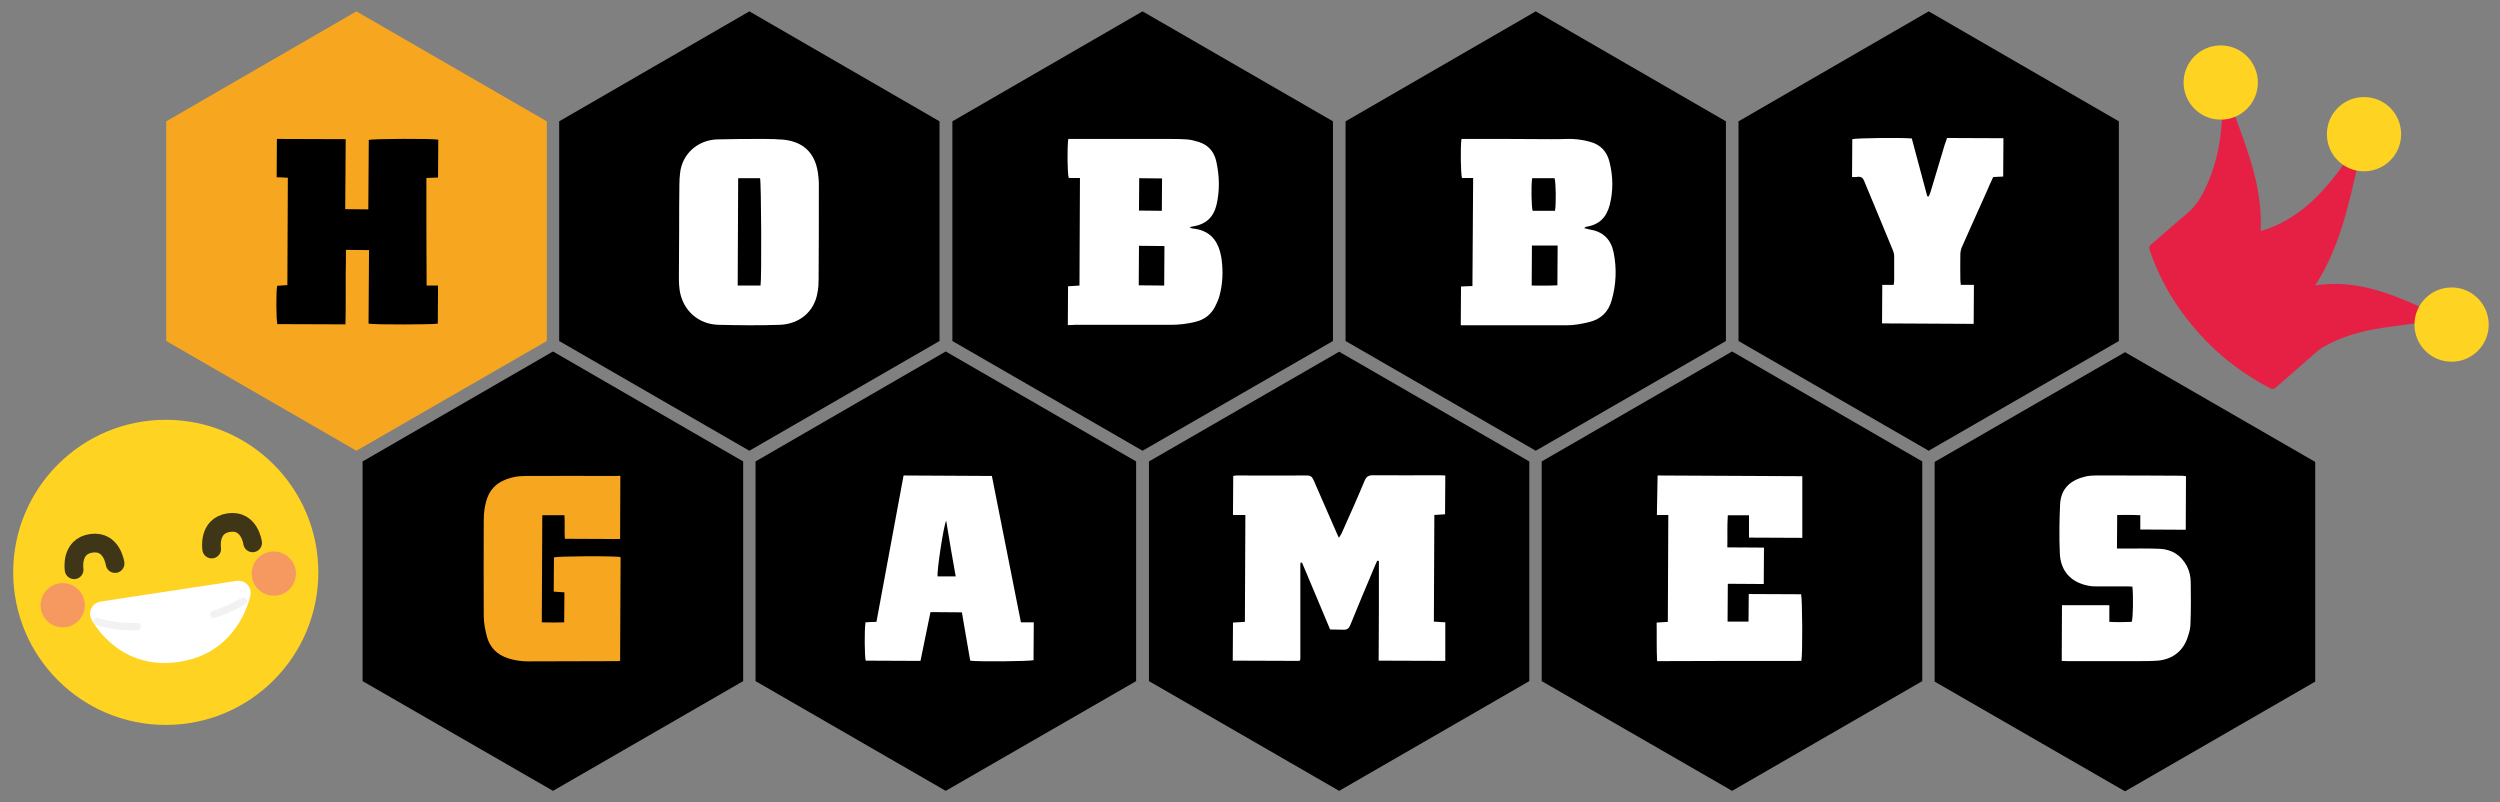 <?xml version="1.0" encoding="utf-8"?>
<!-- Generator: Adobe Illustrator 15.1.0, SVG Export Plug-In . SVG Version: 6.00 Build 0)  -->
<!DOCTYPE svg PUBLIC "-//W3C//DTD SVG 1.1//EN" "http://www.w3.org/Graphics/SVG/1.1/DTD/svg11.dtd">
<svg version="1.1" id="Layer_1" xmlns="http://www.w3.org/2000/svg" xmlns:xlink="http://www.w3.org/1999/xlink" x="0px" y="0px"
	 width="935px" height="300px" viewBox="34.5 351.5 935 300" enable-background="new 34.5 351.5 935 300" xml:space="preserve">
<rect x="34.5" y="351.5" width="935" height="300" fill="#808080" stroke="none"/>
<g>
	<g>
		<polygon points="312.445,606.24 241.321,647.276 170.109,606.24 170.109,524.079 241.321,482.954 312.445,524.079 		"/>
		<polygon points="459.408,606.24 388.197,647.276 317.073,606.24 317.073,524.079 388.197,482.954 459.408,524.079 		"/>
		<polygon points="606.462,606.24 535.339,647.276 464.215,606.24 464.215,524.079 535.339,483.043 606.462,524.079 		"/>
		<polygon points="753.427,606.24 682.303,647.276 611.091,606.24 611.091,524.079 682.303,482.954 753.427,524.079 		"/>
		<polygon points="900.391,606.419 829.268,647.455 758.056,606.419 758.056,524.257 829.268,483.22 900.391,524.257 		"/>
		<polygon points="826.953,479.037 755.83,520.073 684.707,479.037 684.707,396.876 755.83,355.751 826.953,396.876 		"/>
		<polygon points="679.99,479.037 608.865,520.073 537.742,479.037 537.742,396.876 608.865,355.751 679.99,396.876 		"/>
		<polygon points="533.025,479.037 461.812,520.073 390.689,479.037 390.689,396.876 461.812,355.751 533.025,396.876 		"/>
		<polygon points="385.882,479.037 314.758,520.073 243.635,479.037 243.635,396.876 314.758,355.751 385.882,396.876 		"/>
		<g>
			<polygon fill="#F7A61F" points="239.006,479.037 167.794,520.073 96.671,479.037 96.671,396.876 167.794,355.751 
				239.006,396.876 			"/>
		</g>
	</g>
	<path fill="#FFFFFF" d="M727.167,417.705l0.089-14.153c1.425-0.444,18.516-0.623,22.254-0.267
		c1.869,7.121,3.828,14.42,5.786,21.631c0.178,0,0.356,0,0.534,0.089c0.267-0.623,0.534-1.157,0.712-1.78
		c1.78-5.875,3.561-11.839,5.341-17.804c0.268-0.712,0.534-1.424,0.802-2.313l21.097,0.089l-0.09,14.331
		c-1.246,0.089-2.403,0.089-3.738,0.178c-0.89,1.959-1.78,3.828-2.581,5.787c-3.026,6.765-6.054,13.44-9.08,20.295
		c-0.445,0.979-0.623,2.048-0.623,3.026c-0.089,3.026,0,6.143,0,9.169c0,0.623,0.089,1.246,0.178,2.047h4.896l-0.089,14.599
		l-34.271-0.178l0.089-14.421h4.273c0.089-0.712,0.178-1.246,0.178-1.869c0-2.938,0-5.875,0-8.724c0-0.801-0.178-1.602-0.445-2.225
		c-3.561-8.724-7.21-17.358-10.771-25.993c-0.445-1.157-1.068-1.691-2.403-1.603C728.681,417.795,728.058,417.705,727.167,417.705"
		/>
	<path fill="#FFFFFF" d="M852.056,529.597l-0.089,20.029l-17.002-0.089v-5.342c-3.026-0.178-5.786-0.089-8.635-0.089l-0.089,12.552
		h2.403c4.451,0,8.99-0.089,13.441,0.089c4.629,0.178,8.101,2.314,10.326,6.498c0.979,1.958,1.424,4.006,1.424,6.142
		c0.089,5.074,0.089,10.148-0.089,15.133c0,1.603-0.356,3.294-0.89,4.807c-1.603,5.431-5.608,8.724-11.306,9.258
		c-2.67,0.178-5.43,0.178-8.101,0.178c-8.634,0-17.269,0-25.814,0c-0.623,0-1.246-0.089-2.047-0.089l0.089-20.829
		c5.786,0,11.661,0,17.714,0v6.23c2.938,0.179,5.608,0.09,8.367,0c0.534-1.513,0.624-9.524,0.268-13.174
		c-0.534,0-1.157-0.089-1.78-0.089c-3.738,0-7.389,0-11.127,0c-1.246,0-2.403,0-3.649-0.268c-6.409-1.246-10.326-5.43-10.593-12.105
		c-0.268-6.054-0.179-12.106,0.089-18.159c0.267-6.409,4.272-9.347,9.613-10.593c1.246-0.268,2.582-0.356,3.828-0.356
		c10.593,0,21.186,0,31.867,0.089C850.899,529.42,851.344,529.509,852.056,529.597"/>
	<path fill="#FFFFFF" d="M654.442,529.331l54.121,0.267c0,7.566,0,15.222,0,23.056l-19.939-0.089v-8.368h-7.922
		c-0.268,3.917-0.089,7.923-0.179,12.018l13.709,0.089l-0.089,13.619l-13.441-0.089l-0.089,14.153h7.833l0.089-10.325l19.584,0.089
		c0.444,1.603,0.623,22.343,0.089,24.924c-17.893,0-35.784,0-53.943,0.089c-0.268-4.896-0.089-9.613-0.179-14.42
		c1.514-0.089,2.849-0.178,4.185-0.268l0.178-39.968h-4.272L654.442,529.331z"/>
	<path fill="#FFFFFF" d="M416.325,584.254h4.807l-0.089,14.153c-1.691,0.445-20.919,0.623-23.679,0.178
		c-1.067-5.964-2.047-11.928-3.115-18.07l-11.75-0.089c-1.246,6.054-2.492,12.106-3.738,18.248l-20.474-0.089
		c-0.445-1.513-0.534-11.394-0.089-14.331c1.246-0.089,2.581-0.179,4.095-0.179c3.382-18.248,6.765-36.318,10.147-54.744
		l33.024,0.178C409.026,547.579,412.676,565.738,416.325,584.254 M388.374,546.244c-0.979,1.78-3.561,19.049-3.204,20.829h6.765
		C390.689,560.219,389.531,553.365,388.374,546.244"/>
	<path fill="#FFFFFF" d="M288.499,437.734c0-5.697,0-11.395,0.089-17.092c0-1.513,0.089-3.026,0.268-4.45
		c0.801-7.3,6.765-12.284,13.708-12.552c5.964-0.178,11.928-0.178,17.892-0.178c2.314,0,4.718,0.089,7.032,0.268
		c7.478,0.801,11.75,4.896,12.907,12.284c0.179,1.424,0.356,2.848,0.356,4.272c0,11.928,0,23.768-0.089,35.695
		c0,1.691-0.09,3.383-0.445,5.074c-1.157,6.942-6.676,11.66-14.064,11.928c-7.566,0.267-15.222,0.178-22.877,0
		s-13.441-5.43-14.599-12.996c-0.178-1.336-0.267-2.671-0.267-4.006c0-6.053,0.089-12.106,0.089-18.159V437.734z M318.943,458.297
		c0.444-2.671,0.267-38.633-0.179-40.146h-8.189l-0.178,40.146H318.943z"/>
	<path fill="#FFFFFF" d="M433.862,473.073l0.089-14.51c1.424-0.089,2.849-0.178,4.272-0.267l0.178-40.235h-4.184
		c-0.534-1.603-0.623-11.483-0.178-14.599c0.801,0,1.603,0,2.492,0c11.216,0,22.521,0,33.737,0c2.67,0,5.43,0,8.101,0.178
		c1.513,0.09,3.115,0.534,4.539,0.979c3.561,1.157,5.697,3.649,6.498,7.3c1.157,5.341,1.336,10.682,0.09,16.111
		c-1.157,4.807-4.006,7.389-8.991,8.189c-0.267,0-0.534,0.089-1.068,0.268c0.445,0.267,0.713,0.444,0.891,0.444
		c6.854,0.623,10.059,4.718,11.038,11.483c0.623,4.629,0.445,9.258-0.802,13.798c-0.355,1.335-0.979,2.67-1.602,3.916
		c-1.603,3.116-4.095,4.985-7.566,5.786c-2.938,0.712-5.875,1.068-8.901,1.068c-11.929,0-23.945,0-35.874,0
		C435.82,473.073,435.019,473.073,433.862,473.073 M460.388,458.208l9.524,0.089l0.089-14.776l-9.524-0.089L460.388,458.208z
		 M469.112,418.239l-8.546-0.089l-0.089,12.106l8.546,0.089L469.112,418.239z"/>
	<path fill="#FFFFFF" d="M585.454,418.061h-4.184c-0.445-1.603-0.623-11.661-0.178-14.599c0.712,0,1.513,0,2.226,0
		c10.504,0,20.918,0,31.422,0.089c1.959,0,3.828,0,5.786-0.089c2.938-0.089,5.786,0.268,8.635,1.068
		c3.917,1.068,6.32,3.561,7.299,7.566c1.336,5.341,1.425,10.682,0.089,16.022c-1.246,4.718-3.916,7.389-8.723,8.189
		c-0.268,0-0.534,0.179-0.802,0.534c0.712,0.179,1.514,0.356,2.226,0.534c4.896,0.802,7.744,3.739,8.724,8.457
		c1.246,6.053,0.979,12.105-0.712,17.98c-1.157,4.184-3.917,7.032-8.279,8.101c-2.848,0.712-5.696,1.246-8.634,1.246
		c-12.373,0-24.746,0-37.209,0c-0.712,0-1.424,0-2.314,0l0.089-14.51c1.425-0.089,2.76-0.089,4.273-0.178L585.454,418.061z
		 M607.442,443.342l-0.089,14.955c3.293,0,6.498,0.089,9.613-0.089l0.089-14.866H607.442z M607.531,418.15
		c-0.445,2.76-0.267,10.771,0.178,12.195h8.368c0.444-2.67,0.355-10.593-0.179-12.195H607.531z"/>
	<path fill="#FFFFFF" d="M550.115,598.585c0-6.409,0.089-12.64,0.089-18.871c0-6.142,0-12.284,0-18.426
		c-0.178,0-0.445-0.09-0.623-0.09c-0.267,0.623-0.534,1.157-0.801,1.78c-3.116,7.389-6.231,14.777-9.258,22.254
		c-0.534,1.336-1.246,1.87-2.671,1.78c-1.513-0.089-3.115,0-4.896-0.089c-3.472-8.367-7.032-16.734-10.504-25.013
		c-0.178,0-0.267,0-0.356,0c-0.089,0-0.089,0.089-0.178,0.089c0,0.178-0.089,0.267-0.089,0.445c0,0.355,0,0.712,0,1.067
		c0,11.483,0,22.877,0,34.36c0,0.178,0,0.267-0.089,0.445c0,0.089-0.089,0.089-0.268,0.355l-24.924-0.089l0.089-14.242
		c1.335-0.089,2.849-0.178,4.451-0.268l0.178-39.968h-4.629l0.089-14.599c0.356-0.089,0.891-0.178,1.335-0.178
		c8.724,0,17.536,0.089,26.26,0c1.246,0,1.869,0.445,2.403,1.603c2.76,6.32,5.52,12.64,8.278,18.96
		c0.356,0.801,0.713,1.691,1.247,2.76c0.444-0.712,0.712-1.157,0.979-1.603c2.938-6.587,5.875-13.085,8.635-19.762
		c0.712-1.602,1.514-2.047,3.204-2.047c8.278,0.089,16.468,0,24.747,0c0.712,0,1.424,0.089,2.225,0.089l-0.089,14.51
		c-1.335,0.089-2.67,0.178-4.006,0.267l-0.178,39.879c1.425,0.089,2.671,0.179,4.272,0.268c0,4.718,0,9.436,0,14.42L550.115,598.585
		z"/>
	<path fill="#F7A61F" d="M266.512,529.509l-0.089,23.59l-20.651-0.09c-0.267-2.848,0.089-5.785-0.178-8.813h-8.278l-0.179,40.058
		c2.849,0.089,5.608,0.089,8.368,0l0.089-11.216c-1.336-0.09-2.582-0.179-4.006-0.268l0.089-12.818
		c1.424-0.444,22.61-0.623,24.925-0.089l-0.179,38.811c-0.534,0.09-1.068,0.09-1.691,0.09c-10.859,0-21.809,0.089-32.668,0.089
		c-2.582,0-5.074-0.356-7.566-1.157c-4.095-1.336-6.854-4.095-7.923-8.189c-0.623-2.493-1.157-5.074-1.157-7.566
		c-0.089-11.929,0-23.945,0-35.873c0-2.849,0.356-5.697,1.335-8.368c1.068-2.938,3.027-5.073,5.876-6.409
		c2.67-1.246,5.43-1.78,8.278-1.78c11.571-0.089,23.055,0,34.627,0C265.8,529.331,266.068,529.42,266.512,529.509"/>
	<path d="M163.788,403.552l-0.178,26.171l8.635,0.089l0.178-25.992c1.603-0.445,23.678-0.534,25.992-0.089l-0.089,14.153
		c-1.424,0.089-2.76,0.089-4.361,0.178c0,13.441,0,26.705,0.089,40.235h4.272l-0.089,14.242c-1.424,0.356-23.678,0.445-25.903,0
		l0.178-27.506l-8.635-0.089c0,3.026,0,6.053-0.089,9.08c0,3.115,0,6.23,0,9.436c0,3.026,0,6.053-0.089,9.347l-25.458-0.09
		c-0.445-1.513-0.534-11.66-0.09-14.331c1.247-0.089,2.493-0.178,3.828-0.267l0.178-40.146c-1.424-0.089-2.759-0.178-4.184-0.178
		l0.089-14.332L163.788,403.552z"/>
</g>
<g display="none">
	<path display="inline" d="M300.427,719.646H290.28l-9.613-34.271h10.593l4.45,21.364l4.361-21.364h9.347l4.362,21.364l4.45-21.364
		h10.593l-9.436,34.271H309.24l-4.361-21.275L300.427,719.646z"/>
	<path display="inline" d="M348.762,719.646h-10.147l-9.613-34.271h10.593l4.45,21.364l4.362-21.364h9.436l4.361,21.364
		l4.451-21.364h10.593l-9.613,34.271h-10.148l-4.361-21.275L348.762,719.646z"/>
	<path display="inline" d="M397.098,719.646H386.95l-9.614-34.271h10.593l4.451,21.364l4.361-21.364h9.436l4.362,21.364
		l4.451-21.364h10.593l-9.614,34.271H405.91l-4.361-21.275L397.098,719.646z"/>
	<path display="inline" d="M433.95,708.965h10.593v10.682H433.95V708.965z"/>
	<path display="inline" d="M468.31,688.135c2.048-2.849,5.965-4.006,9.347-4.006c6.409,0,10.237,2.938,10.237,14.064v21.453h-9.792
		v-19.851c0-4.896-0.355-8.813-4.45-8.813c-4.808,0-5.342,4.984-5.342,9.347v19.316h-9.791v-47.179h9.791V688.135z"/>
	<path display="inline" d="M496.529,702.466c0-10.593,5.073-18.337,16.557-18.337c11.394,0,16.557,7.744,16.557,18.337
		c0,10.683-5.163,18.516-16.557,18.516C501.691,720.981,496.529,713.148,496.529,702.466z M519.494,702.466
		c0-9.347-2.671-11.482-6.409-11.482c-2.938,0-6.409,1.603-6.409,11.482c0,10.06,3.472,11.572,6.409,11.572
		C517.269,714.038,519.494,711.189,519.494,702.466z"/>
	<path display="inline" d="M547,719.646h-8.724v-47.179h9.792v15.756c2.047-3.383,5.875-4.006,8.278-4.006
		c10.325,0,14.064,7.923,14.064,18.248c0,10.326-3.65,18.516-13.976,18.516c-4.273,0-6.766-1.514-8.901-5.43h-0.268L547,719.646z
		 M554.032,714.038c5.341,0,6.319-6.409,6.319-11.572c0-9.613-3.738-11.482-6.319-11.482c-2.671,0-6.32,1.869-6.32,11.482
		C547.623,706.917,548.424,714.038,554.032,714.038z"/>
	<path display="inline" d="M587.858,719.646h-8.723v-47.179h9.791v15.756c2.048-3.383,5.875-4.006,8.278-4.006
		c10.326,0,14.064,7.923,14.064,18.248c0,10.326-3.649,18.516-13.976,18.516c-4.272,0-6.765-1.514-8.901-5.43h-0.267
		L587.858,719.646z M594.89,714.038c5.341,0,6.32-6.409,6.32-11.572c0-9.613-3.738-11.482-6.32-11.482
		c-2.67,0-6.319,1.869-6.319,11.482C588.571,706.917,589.371,714.038,594.89,714.038z"/>
	<path display="inline" d="M621.15,724.898c0.979,0.623,2.314,0.801,3.294,0.801c2.76,0,3.204-2.581,3.827-4.807l0.445-1.691
		l-12.818-33.826h11.572l6.231,21.898l4.807-21.898h10.415l-10.237,36.052c-1.335,4.54-2.67,11.305-10.859,11.305
		c-2.226,0-4.808-0.267-6.677-0.712V724.898z"/>
	<path display="inline" d="M664.946,722.405c0.267,3.562,3.472,3.828,5.163,3.828c1.78,0,5.519,0.089,5.519-8.189v-3.383h-0.178
		c-2.671,3.739-6.32,4.184-8.278,4.184c-2.226,0-13.976,0-13.976-16.557c0-8.99,3.115-18.159,13.976-18.159
		c2.136,0,6.676,0.445,8.545,5.074h0.268v-3.739h9.436v31.066c0,11.306-4.184,16.558-15.399,16.558
		c-8.189,0-14.243-2.671-14.688-10.683H664.946z M675.984,701.754c0-6.498-1.425-10.771-6.32-10.771
		c-2.849,0-6.231,1.78-6.231,10.682c0,9.169,3.739,10.326,6.32,10.326C672.334,711.991,675.984,710.923,675.984,701.754z"/>
	<path display="inline" d="M696.367,696.502c0.09-4.629,2.314-12.373,14.332-12.373c13.887,0,14.064,8.99,13.976,12.818
		l-0.179,15.667c-0.089,5.163,0.623,6.23,1.691,6.587v0.445h-9.881l-0.355-3.383h-0.268c-2.314,3.204-6.23,4.629-9.88,4.629
		c-8.813,0-10.771-5.52-10.771-9.881c0-8.101,6.32-10.147,13.264-10.949c5.074-0.623,6.587-0.712,6.676-3.561
		c0-0.355,0-0.623,0-0.979c0-1.514-0.267-4.54-4.184-4.54c-1.691,0-4.896,0.445-4.896,5.43L696.367,696.502z M714.972,703.802
		c-0.712,0.178-0.979,0.355-1.424,0.444c-1.425,0.445-2.403,0.624-3.739,0.891c-2.047,0.445-4.718,1.068-4.718,4.896
		c0,3.472,2.226,4.006,4.006,4.006c1.335,0,5.964-1.157,5.964-8.545L714.972,703.802z"/>
	<path display="inline" d="M743.991,685.375v3.739c1.335-2.671,4.095-4.985,8.456-4.985c3.115,0,6.498,0.712,8.813,5.786
		c1.514-2.671,4.451-5.786,9.881-5.786c5.608,0,10.504,2.403,10.504,14.688v20.83h-9.792v-20.207c0-4.718-0.178-8.456-3.916-8.456
		c-3.917,0-4.896,4.095-4.896,8.99v19.673h-9.792v-20.207c0-4.006,0.179-8.456-4.005-8.456c-4.451,0-4.808,5.697-4.808,8.99v19.673
		h-9.791v-34.271H743.991z"/>
	<path display="inline" d="M822.236,709.765c-2.492,10.415-10.415,11.216-15.756,11.216c-5.964,0-16.289-1.603-16.289-18.516
		c0-11.75,6.676-18.337,17.002-18.337c6.498,0,15.666,2.671,15.666,19.05v1.869h-22.521c0,8.101,3.827,8.99,6.587,8.99
		c2.226,0,4.54-0.445,5.519-4.272H822.236L822.236,709.765z M812.8,699.261c-0.267-6.943-2.581-8.278-5.875-8.278
		c-5.519,0-6.498,5.697-6.587,8.278H812.8z"/>
	<path display="inline" d="M839.326,708.875c-0.355,4.808,3.116,5.163,4.985,5.163c1.335,0,4.45-0.178,4.45-3.649
		s-1.156-4.006-8.011-5.163c-10.415-1.869-10.771-6.676-10.771-10.593c0-3.115,0.801-10.504,13.975-10.504
		c5.43,0,13.353,0.712,13.619,10.771h-8.99c-0.178-3.472-2.137-3.828-4.095-3.828c-3.738,0-4.45,1.514-4.45,2.938
		c0,3.738,2.403,4.006,6.943,4.896c7.121,1.246,11.928,2.671,11.928,10.415c0,3.115-0.178,11.661-14.51,11.661
		c-12.818,0-15.399-6.231-15.133-12.106H839.326L839.326,708.875z"/>
	<path display="inline" d="M870.393,708.965h10.504v10.682h-10.593v-10.682H870.393z"/>
	<path display="inline" d="M916.058,691.072c-0.979-0.178-1.78-0.178-2.759-0.178c-7.656,0-8.635,6.409-8.635,14.688v14.064h-9.792
		v-34.271h9.792v4.451c1.602-4.006,4.807-5.697,9.792-5.697h1.513v6.943H916.058z"/>
	<path display="inline" d="M942.318,716.709c-2.581,2.938-5.252,4.272-9.347,4.272c-5.607,0-10.326-2.403-10.326-14.064v-21.453
		h9.792v19.851c0,5.431,0.534,8.813,4.362,8.813c4.807,0,5.43-4.896,5.43-9.436v-19.228h9.792v34.183h-9.792v-2.938H942.318z"/>
</g>
<g>
	<path fill="#E62044" d="M963.86,475.654c1.424-5.607-1.424-11.839-6.676-14.509c-5.965-3.026-12.106-1.157-17.27,5.252
		c-12.462-5.697-25.191-10.326-39.523-8.189c8.813-13.53,12.195-28.752,15.667-43.885c7.923,0.355,13.085-3.027,14.866-9.614
		c1.513-5.607-1.336-11.928-6.766-14.688c-5.252-2.67-12.018-1.246-15.667,3.294c-1.958,2.403-3.026,5.252-3.026,8.367
		c0.089,4.54,2.226,8.101,5.875,10.86c-8.189,11.394-17.357,21.274-31.333,25.369c0.712-15.399-4.451-29.197-9.614-42.994
		c6.231-3.917,8.724-10.326,6.498-16.112c-2.314-6.142-8.367-9.436-14.776-8.189c-5.964,1.157-10.415,6.676-10.325,12.818
		c0,6.943,4.718,11.394,13.708,12.907c-0.534,9.347-2.492,18.337-6.765,26.794c-1.691,3.383-3.917,6.32-6.854,8.724
		c-4.272,3.472-8.368,7.299-12.641,10.859c-0.89,0.713-1.068,1.336-0.712,2.493c2.849,8.278,6.854,16.022,12.018,23.055
		c8.723,12.017,19.583,21.452,32.757,28.307c0.979,0.534,1.691,0.534,2.493-0.267c5.162-4.54,10.325-8.991,15.488-13.53
		c0.623-0.534,1.246-0.979,1.869-1.336c5.786-3.382,12.106-5.43,18.693-6.676c5.43-1.068,10.949-1.603,16.468-2.403
		c0.891,9.436,7.566,13.085,12.729,13.174C957.005,485.802,962.346,481.708,963.86,475.654z"/>
</g>
<circle fill="#FFD321" cx="865.052" cy="382.366" r="13.887"/>
<circle fill="#FFD321" cx="918.64" cy="401.682" r="13.887"/>
<circle fill="#FFD321" cx="951.398" cy="472.895" r="13.886"/>
<g id="XMLID_237_">
	<g id="XMLID_367_">
		<ellipse id="XMLID_368_" fill="#FFD321" cx="96.495" cy="565.563" rx="57.06" ry="57.06"/>
	</g>
	<g id="XMLID_22_">
		<path id="XMLID_24_" fill="none" stroke="#3F3517" stroke-width="7" stroke-linecap="round" stroke-miterlimit="10" d="
			M62.222,564.581c0,0-1.425-8.724,6.409-9.881c7.744-1.157,8.901,7.566,8.901,7.566"/>
		<path id="XMLID_23_" fill="none" stroke="#3F3517" stroke-width="7" stroke-linecap="round" stroke-miterlimit="10" d="
			M113.673,556.837c0,0-1.425-8.724,6.409-9.881c7.744-1.157,8.901,7.566,8.901,7.566"/>
	</g>
	<path id="XMLID_27_" fill="#FFFFFF" stroke="#FFFFFF" stroke-width="6.154" stroke-linecap="round" stroke-miterlimit="10" d="
		M72.548,579.536c-1.068,0.178-1.691,1.335-1.068,2.314c2.849,4.896,11.928,16.823,29.464,14.153
		c17.536-2.582,22.788-16.824,24.212-22.343c0.268-1.068-0.623-2.048-1.691-1.87L72.548,579.536z"/>
	<path id="XMLID_28_" fill="none" stroke="#F2F2F2" stroke-width="2.764" stroke-linecap="round" stroke-miterlimit="10" d="
		M85.811,585.855c-5.073,0.179-10.236-0.355-15.044-1.958"/>
	<path id="XMLID_25_" fill="none" stroke="#F2F2F2" stroke-width="2.764" stroke-linecap="round" stroke-miterlimit="10" d="
		M125.512,576.331c-3.472,2.048-7.21,3.739-11.038,4.985"/>
	<g id="XMLID_26_">
		
			<ellipse id="XMLID_30_" opacity="0.6" fill="#EE748B" enable-background="new    " cx="57.95" cy="577.853" rx="8.279" ry="8.279"/>
		
			<ellipse id="XMLID_29_" opacity="0.6" fill="#EE748B" enable-background="new    " cx="136.902" cy="566.022" rx="8.279" ry="8.279"/>
	</g>
</g>
</svg>
